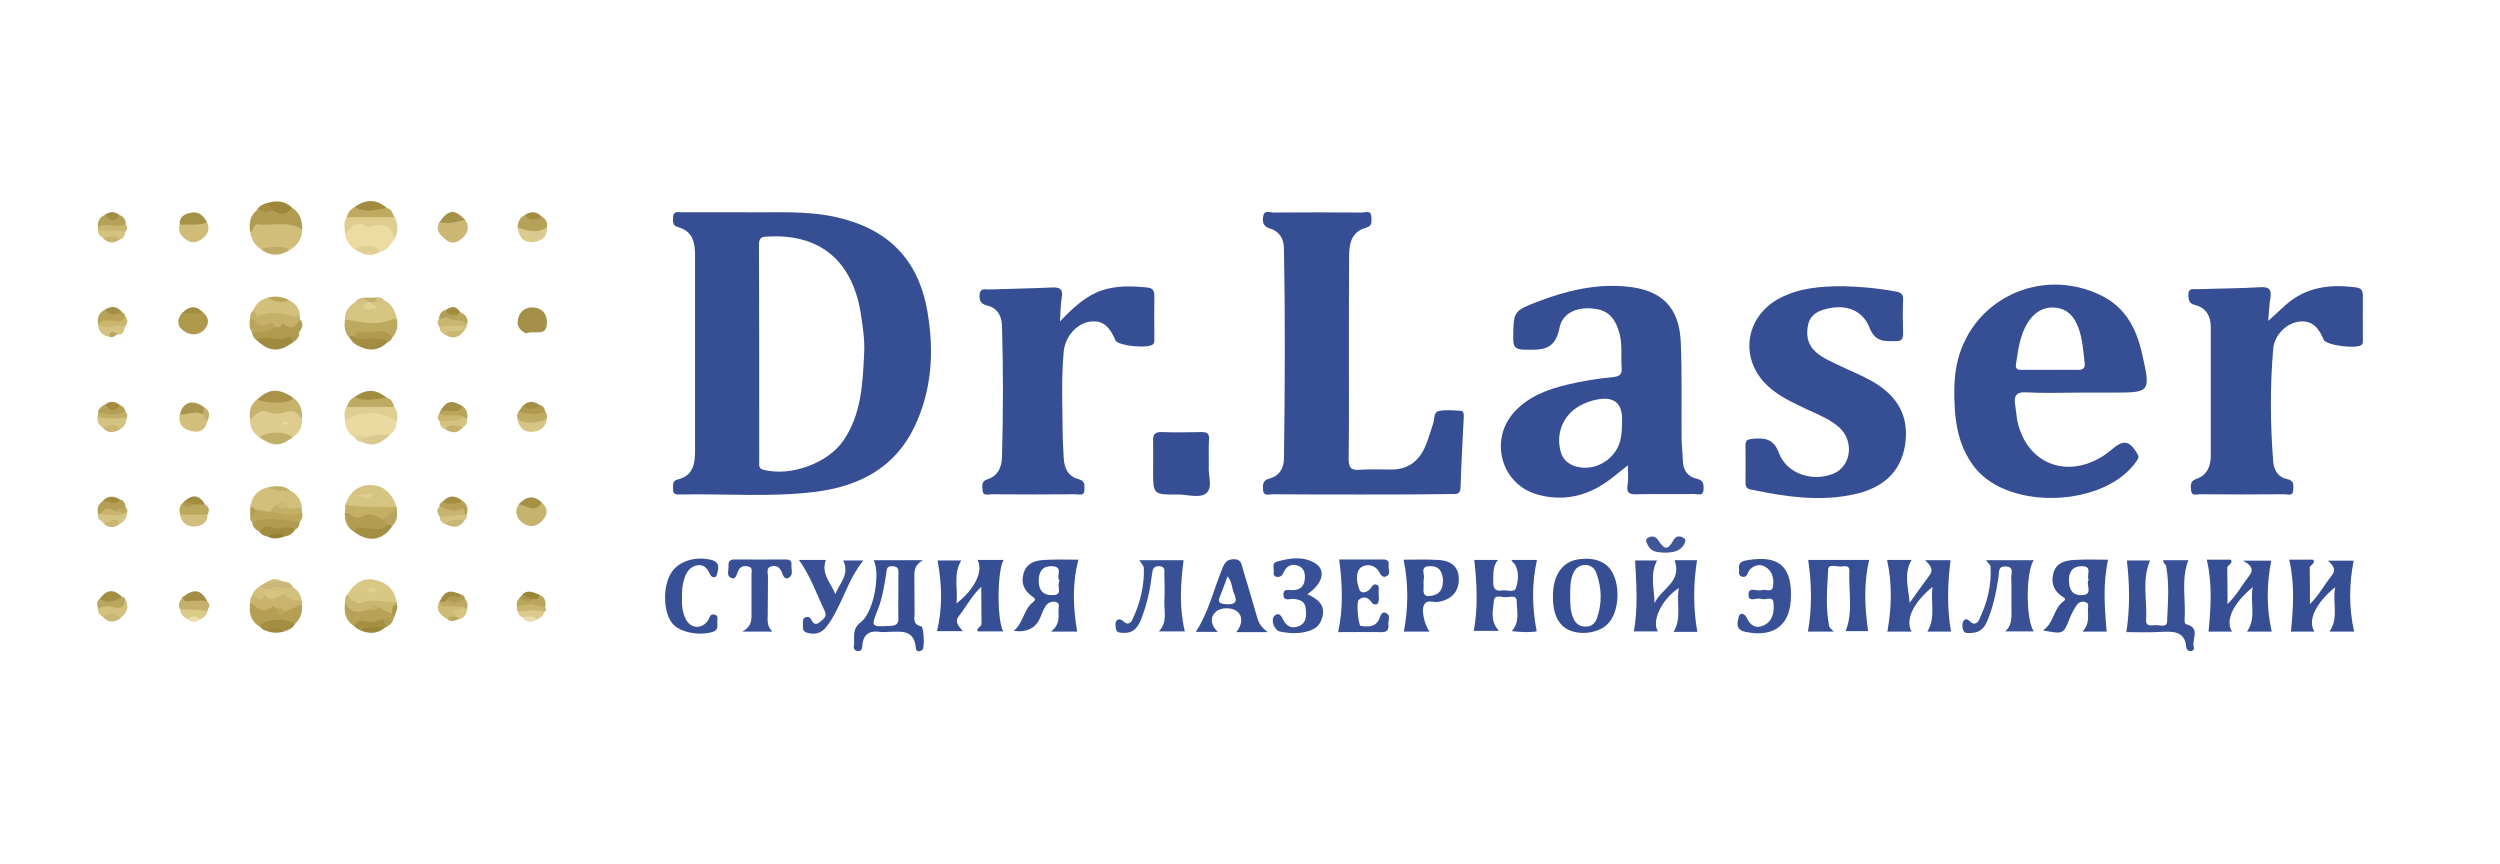 <?xml version="1.0" encoding="UTF-8"?> <svg xmlns="http://www.w3.org/2000/svg" xmlns:xlink="http://www.w3.org/1999/xlink" version="1.1" id="_Слой_2" x="0px" y="0px" viewBox="0 0 1001 346" style="enable-background:new 0 0 1001 346;" xml:space="preserve"> <style type="text/css"> .st0{fill:#364E93;} .st1{fill:#385095;} .st2{fill:#384F94;} .st3{fill:#374F94;} .st4{fill:#395095;} .st5{fill:#384F95;} .st6{fill:#D1BE79;} .st7{fill:#DECC8E;} .st8{fill:#EADAA1;} .st9{fill:#ECDCA4;} .st10{fill:#D6C481;} .st11{fill:#D2BF7C;} .st12{fill:#D8C785;} .st13{fill:#D6C482;} .st14{fill:#B29C51;} .st15{fill:#A49046;} .st16{fill:#B49F54;} .st17{fill:#BCA85E;} .st18{fill:#C6B26B;} .st19{fill:#D3C07C;} .st20{fill:#DECD8F;} .st21{fill:#AF994D;} .st22{fill:#C5B169;} .st23{fill:#B7A258;} .st24{fill:#CBB773;} .st25{fill:#C6B36E;} .st26{fill:#C8B46D;} .st27{fill:#B29D51;} .st28{fill:#C3AF66;} .st29{fill:#DFCE91;} .st30{fill:#CFBC78;} .st31{fill:#C9B66F;} .st32{fill:#3F5698;} .st33{fill:#BBA75C;} .st34{fill:#B09A4E;} .st35{fill:#B19B50;} .st36{fill:#BEAA61;} .st37{fill:#BEAA62;} .st38{fill:#B5A157;} .st39{fill:#A89348;} .st40{fill:#9F8B40;} .st41{fill:#A48E42;} .st42{fill:#A28D40;} .st43{fill:#C1AE69;} .st44{fill:#D1BE7C;} .st45{fill:#DBCA8E;} .st46{fill:#C4B06A;} .st47{fill:#A59148;} .st48{fill:#D2C07D;} .st49{fill:#AF9A4D;} .st50{fill:#A28C3F;} .st51{fill:#BFAB64;} .st52{fill:#D6C585;} .st53{fill:#BBA75E;} .st54{fill:#D4C280;} .st55{fill:#A18B3F;} .st56{fill:#9C873B;} .st57{fill:#AA954C;} .st58{fill:#A18C3F;} .st59{fill:#CEBA75;} .st60{fill:#B4A056;} .st61{fill:#BAA55B;} .st62{fill:#D3C17F;} .st63{fill:#DAC988;} .st64{fill:#A59147;} .st65{fill:#A58F41;} .st66{fill:#A28D43;} .st67{fill:#D9C98F;} .st68{fill:#D5C483;} .st69{fill:#DFCF95;} .st70{fill:#BAA65F;} .st71{fill:#B6A157;} .st72{fill:#C9B670;} .st73{fill:#C9B879;} .st74{fill:#A38E41;} .st75{fill:#BEAB66;} .st76{fill:#A48F45;} .st77{fill:#A28D41;} .st78{fill:#A59045;} .st79{fill:#D5C381;} .st80{fill:#C9B56E;} .st81{fill:#DBCA8A;} .st82{fill:#C7B470;} .st83{fill:#B9A55B;} .st84{fill:#CAB66F;} .st85{fill:#D5C280;} .st86{fill:#B49F56;} .st87{fill:#BDA960;} .st88{fill:#A08C43;} .st89{fill:#D5C382;} .st90{fill:#B8A45E;} .st91{fill:#AF9A4F;} .st92{fill:#C1AE67;} .st93{fill:#B9A45A;} .st94{fill:#A08B40;} .st95{fill:#9A8539;} .st96{fill:#A38F45;} .st97{fill:#C9B778;} .st98{fill:#C9B775;} .st99{fill:#C9B674;} .st100{fill:#A28C40;} .st101{fill:#A28D44;} .st102{fill:#BAA55C;} .st103{fill:#A18C41;} .st104{fill:#C9B673;} .st105{fill:#9B863A;} .st106{fill:#A18C40;} .st107{fill:#A38E42;} .st108{fill:#C5B16A;} .st109{fill:#BAA55A;} .st110{fill:#B39F57;} .st111{fill:#968033;} .st112{fill:#C2AE67;} .st113{fill:#EBDDAF;} .st114{fill:#C3B173;} .st115{fill:#B19D56;} .st116{fill:#D2C182;} .st117{fill:#E1D197;} .st118{fill:#9B863C;} .st119{fill:#AC974D;} .st120{fill:#AB9548;} .st121{fill:#C3AF67;} .st122{fill:#BFAB65;} .st123{fill:#B19B4F;} .st124{fill:#BCA75D;} .st125{fill:#B9A55C;} .st126{fill:#C6B477;} .st127{fill:#ECDCA3;} .st128{fill:#E1D092;} .st129{fill:#CDB972;} .st130{fill:#E1D093;} .st131{fill:#C2AE65;} .st132{fill:#D7C481;} </style> <path class="st0" d="M545,198c-11.8,0-23.7,0-35.5-0.1c-1.4,0-3.6,1-3.8-1.8c-0.1-2.1-0.1-3.8,2.6-4.5c4.1-1.1,5.8-4.2,5.8-8.3 c0.4-28,0.5-55.9,0-83.9c-0.1-4-1.9-6.8-5.6-7.9c-2.8-0.8-3.1-2.7-2.7-5c0.5-2.6,2.7-1.4,4.1-1.4c11.8-0.1,23.7-0.1,35.5,0 c1.4,0,3.6-1.1,3.7,1.8c0,1.8,0.5,3.6-2.2,4.3c-5.5,1.5-6.7,6-6.7,10.9c-0.1,14-0.1,28-0.1,42c0,13.2,0.1,26.3-0.1,39.5 c0,3.3,0.6,4.8,4.3,4.5c4.1-0.3,8.3-0.1,12.5-0.1c6.3,0.1,10.7-2.7,13.5-8.4c1.5-3.2,2.4-6.6,3.5-9.9c0.6-1.8,0.2-4.6,2.2-5.1 c2.8-0.6,6-0.3,8.9-0.1c1.3,0.1,1.2,1.4,1.2,2.4c-0.5,9.5-1,19-1.3,28.4c-0.1,2.9-2,2.5-3.8,2.5C569,198,557,198,545,198L545,198z"></path> <path class="st0" d="M738.2,114.6c7,0.2,13.9,0.8,20.8,2.1c2.3,0.4,3.1,1.1,3,3.4c-0.2,4.5-0.1,9,0,13.5c0,2.1-0.6,3-2.8,3 c-4.5,0-8.3,0.5-10.6-5.3c-2.8-7.2-9.5-9.5-17-7.7c-3.6,0.8-6.7,2.4-7.6,6.3c-0.9,4.1-0.4,7.9,3,11c3,2.7,6.8,4.1,10.4,5.9 c4,1.9,8.2,3.6,12.1,5.8c10.6,6,15,14.4,13.3,25.5c-1.7,11.1-9.1,17.1-19.4,19.6c-14.2,3.4-28.4,1.2-42.5-1.7c-1.7-0.4-2-1.4-2-2.8 c0-5,0.1-10,0-15c0-2.1,1.1-2.3,2.8-2.5c4.8-0.4,8.4-0.2,10.6,5.7c3.1,8.4,13.7,11.7,21.9,8.2c7-2.9,8.3-12.9,2.3-18.4 c-3.8-3.4-8.5-5.2-13-7.3c-5.4-2.6-10.9-5-15.4-9.1c-11.7-10.6-9.7-27.6,4.1-35.2C720.3,115.2,729.2,114.6,738.2,114.6L738.2,114.6z "></path> <path class="st0" d="M424.4,128.7c5.5-5.7,10.4-10.3,17-12.5c5.8-1.9,11.8-1.7,17.8-1.1c2,0.2,3,0.9,3,3.1c-0.1,5.8,0,11.7,0,17.5 c0,0.6,0,1.4-0.3,1.9c-1.3,2.2-14.3,1-15.3-1.4c-2-4.6-4.5-8.3-10.3-7.4c-5.2,0.8-9.8,5.9-10.4,12c-1,11-0.5,22-0.4,32.9 c0,3.2,0.3,6.3,0.4,9.5c0.2,4.2,1.7,7.6,6.1,8.7c2.6,0.7,2.2,2.5,2.2,4.3c0,2.5-2,1.7-3.3,1.7c-11.3,0.1-22.7,0.1-34,0 c-1.3,0-3.3,0.9-3.5-1.6c-0.1-1.7-0.6-3.6,2-4.4c4.2-1.4,5.7-4.8,5.8-9c0.5-17.5,0.5-35,0-52.4c-0.1-4.1-1.9-7.2-6-8.2 c-2.5-0.6-3.1-1.9-3-4.2c0.2-3.1,2.5-2.1,4-2.2c8.3-0.3,16.6-0.4,25-0.8c3.4-0.2,4.5,0.9,3.9,4.2 C424.6,122.1,424.7,124.9,424.4,128.7L424.4,128.7z"></path> <path class="st0" d="M908.2,128.5c3-2.8,5.1-4.7,7.2-6.6c8.2-7.1,17.8-8.2,28.1-6.8c2.2,0.3,2.6,1.5,2.6,3.4c-0.1,5.7,0,11.3,0,17 c0,0.8,0.1,1.8-0.3,2.4c-1.5,2-14.4,0.5-15.4-1.9c-1.9-4.4-4.3-7.9-9.9-7.2c-4.9,0.6-9.8,5.2-10.3,10.8c-1.3,15.1-1.2,30.2,0,45.3 c0.3,3.4,2,6.2,5.5,6.9c3,0.6,2.6,2.5,2.5,4.5c-0.1,2.5-2.1,1.6-3.4,1.6c-11.3,0.1-22.6,0.1-34,0c-1.3,0-3.3,0.9-3.5-1.6 c-0.1-1.8-0.5-3.6,2-4.5c4.5-1.5,5.9-5.2,5.9-9.4c0-17.1,0-34.3,0-51.4c0-4.5-1.9-7.8-6.4-8.9c-2.4-0.6-2.5-2.1-2.6-4.1 c0-2.8,2-2.2,3.5-2.2c8.5-0.3,17-0.3,25.4-0.8c3.4-0.2,4.5,0.9,4,4.2C908.6,121.9,908.5,124.6,908.2,128.5z"></path> <path class="st0" d="M484,186.5c-0.4,3.2,1.7,8.4-0.8,10.8c-2.5,2.4-7.6,0.7-11.6,0.7c-9.9,0.1-9.9,0-9.9-9.7c0-3.8,0.1-7.7,0-11.5 c-0.1-2.6,0.4-3.9,3.5-3.8c5.3,0.2,10.7,0.1,16,0c2.1,0,3,0.6,2.9,2.8C483.9,179.1,484,182.4,484,186.5L484,186.5z"></path> <path class="st1" d="M851.4,253.1c1.5-9.9,1.3-19.2,0.2-28.7h9.3c-3.4,7.8-1.1,16-1.6,24.1c-0.1,2.2,1.9,2,3.3,1.8 c1.8-0.2,5,1.2,5.1-1.4c0.3-7.4,1-14.9-0.4-22.3c-0.1-0.7-1.3-1-1.1-2.3h10c-3,7.9-0.9,16.1-1.5,24.1c0,0.6,0,1.4,0.8,1.6 c5.7,1.5,2,6,2.9,9.1c0.3,0.8-0.3,1.6-1.3,1.6s-1.6-0.6-1.7-1.4c-0.5-6.7-5.2-6.5-10.1-6.3C860.5,253.3,855.5,253.1,851.4,253.1 L851.4,253.1z"></path> <path class="st2" d="M679.6,253h-9.5c3.4-5.7,1-11.6,2.1-17.6c-6.8,4.6-11,13.1-8.4,17.4h-9.6c1.7-9.4,1-18.7,0.5-28.4h8.8 c-2.9,5.4-1.2,11.2-1,17.1c2.5-5.7,11.2-8.5,8-17.2h9C678,233.8,677.9,243.2,679.6,253L679.6,253z"></path> <path class="st3" d="M755.6,224.2h9.8c-3.3,5.6-1.2,11.3-0.8,17.2c2.7-3.7,5.3-7.5,8-11.1c1.7-2.2,0.4-3.9-1.8-6H781 c-1.2,9.6-1.5,19,0.2,28.6h-9.5c3.5-5.7,1.2-11.8,2.1-17.9c-7.8,6.3-11,13.2-8.4,17.9h-9.7C757.4,243.4,757.7,234,755.6,224.2 L755.6,224.2z"></path> <path class="st3" d="M605.1,224.2h10.3c-2.1,9.4-2,18.9-0.1,28.6c-2.9,0.5-6.3,0.3-10-0.1c3.4-3.8,2-8,2-12c0-2.5-2.5-1.7-4-1.6 c-1.8,0.2-4.8-1.3-5.1,1.3c-0.4,3.9-1.7,8.3,2,12.2h-10.1c1.7-9.3,1.3-18.7,0.2-28.4h9.5c-2.2,2.5-1.8,5.6-1.9,8.5 c-0.1,2.7,0.6,4.2,3.6,3.7c1.9-0.3,4.8,1.1,5.5-1c1-3,1.3-6.5-0.5-9.6C606.1,225.6,605.7,225.1,605.1,224.2L605.1,224.2z"></path> <path class="st3" d="M734.2,252.9h-10.3c1.7-9.6,1.5-19,0.1-28.7h24.4c-2.2,9.4-1.8,18.8-0.4,28.5h-9c3.1-7.8,1.1-16.1,1.5-24.2 c0.1-2-1.7-1.9-2.9-1.7c-2,0.3-5.5-1.3-5.6,1.2c-0.4,7.6-1.1,15.2,0.4,22.8C732.6,251.4,733.2,251.8,734.2,252.9L734.2,252.9z"></path> <path class="st4" d="M795.2,224.3h19.1c-3.2,4.7-3.2,23.8,0,28.5h-11.4c2.3-2.1,2.5-4.5,2.5-7.1c-0.1-4.8,0.1-9.6-0.1-14.5 c0-1.7,1.2-4.3-2.3-4.4c-3.2-0.1-2.5,2.6-2.8,4.3c-0.9,5.9-2.1,11.8-4.4,17.3c-1.1,2.8-2.9,4.9-6.2,5c-1.3,0.1-3,0.4-3.5-1 c-0.5-1.1-0.5-2.9,0.1-3.8c1.1-1.5,2.1-0.1,3.2,0.7c1.2,0.9,2.4,0.1,2.9-0.9c3.3-6.8,5.2-13.9,4.7-21.6 C796.9,226.1,796,225.5,795.2,224.3L795.2,224.3z"></path> <path class="st1" d="M456.2,224.3h17.7c-1.2,9.6-1.8,18.9,0.5,28.5H464c3.5-3.6,2.1-7.8,2.2-11.8c0.2-3.7,0.1-7.3,0-11 c0-1.4,0.5-3.1-1.9-3.3c-2.4-0.2-2.8,1.3-3,3c-0.7,5.8-1.9,11.5-3.9,17c-1.3,3.6-2.9,6.9-7.5,6.7c-1.2-0.1-2.9,0.1-3.1-1.7 c-0.1-1.1-0.5-2.5,0.4-3.3c1.1-1,2-0.1,3,0.7c1.5,1.3,2.7,0.1,3.2-1c3.1-6.5,4.8-13.4,4.6-20.7C457.9,226.4,456.9,225.5,456.2,224.3 L456.2,224.3z"></path> <path class="st1" d="M535.8,253.1c2.1-9.8,1.7-19.3,0.4-29.1c5.3,0,11.5,0,17.6,0c1.7,0,2.5,0.7,2.2,2.4c-0.2,1.5,1.1,3.5-1,4.4 c-1.4,0.6-2.1-0.6-2.7-1.6c-1.8-3.6-6-3.4-7.6-1.8c-2.1,2-1.5,6.1-0.3,8.9c0.7,1.6,3.3,0.9,4.5-0.9c0.6-0.9,1.2-1.7,2.3-1.3 c1.2,0.5,0.8,1.7,0.8,2.6c-0.1,1.8,0.6,3.7-0.6,5.2c-0.2,0.2-1.5,0.1-1.8-0.2c-1.5-2.2-3.2-3.5-5.6-1.5c-1,0.9-0.1,10.3,0.8,10.4 c2.8,0.4,5.7,0.7,7.4-2.6c0.6-1.2,0.8-3.5,2.9-2.5c1.8,0.9,0.7,3,0.8,4.5c0.2,1.9-0.3,3.2-2.7,3.1 C547.3,253,541.3,253.1,535.8,253.1L535.8,253.1z"></path> <path class="st1" d="M717.1,238.5c0,11.7-6.7,16.9-18.2,14.5c-4.3-0.9-3.2-3.9-2.7-6.1c0.5-1.8,2.4-1.3,3.2,0.5c1.4,3,3.6,4.5,6.8,3 c3.8-1.8,4.2-5.6,3.9-9c-0.2-3-3.2-1-4.9-1.6c-1.7-0.7-5.2,1.7-5.1-1.8c0.1-3.3,3.4-1.1,5.2-1.7c1.6-0.5,4.2,1.1,4.6-1.4 c0.4-2.9,0-6.1-3-7.9c-2.3-1.4-4.5-0.7-6.3,1.1c-0.1,0.1-0.2,0.3-0.3,0.4c-0.7,1.3-1,3.1-3.1,2.3c-1.4-0.6-0.7-2-0.9-3.1 c-0.3-2.1,0.9-3,2.8-3.3C708.7,222.7,717.4,223.8,717.1,238.5L717.1,238.5z"></path> <path class="st1" d="M523.5,237.9c4.2,2,7.2,4.3,6,9c-1.1,4.8-4.7,5.9-9,6.5c-2.7,0.3-5.3,0-7.9-0.5c-2.3-0.4-3.9-4.5-2.4-6.2 c1.3-1.5,2.6-0.7,3.3,0.9c1.4,3.2,3.8,4.4,6.8,3c2.9-1.3,2.8-4.3,2.5-7c-0.3-2.9-2.4-3.6-5-3.8c-1.4-0.1-3.8,1.1-3.9-1.6 c-0.1-2.8,2.3-1.8,3.7-1.9c2.7-0.1,4.4-1.2,4.8-4c0.3-2.5-0.1-4.9-2.7-5.8c-2.5-0.9-4.6,0.1-5.7,2.6c-0.5,1.1-1.1,2-2.6,1.9 c-1.5-0.1-1.5-1.2-1.4-2.2c0.1-1.4-0.8-3.3,1.2-3.9c5-1.4,10.2-2.3,15,0.4C531.1,228,529.9,233.5,523.5,237.9L523.5,237.9z"></path> <path class="st5" d="M309.3,252.9h-12.1c4.1-2.2,3.7-5.1,3.7-7.9c0-5,0-10,0-14.9c0-1.2,0.6-2.9-1.3-3.3c-1.8-0.4-3.4,0.1-4.1,1.9 c-0.6,1.3-0.8,3.5-2.7,2.7c-2.1-0.8-1-3.2-1.1-4.9c-0.2-1.9,0.9-2.6,2.8-2.5c6.6,0.1,13.3,0,19.9,0c1.5,0,2.7,0.3,2.5,2.1 c-0.2,1.7,0.9,3.9-0.9,5.1c-1.5,1.1-2.4-0.3-2.8-1.7c-0.7-1.9-1.9-3.3-4.1-2.8c-2.7,0.6-1.5,2.9-1.6,4.5c-0.1,5,0,10-0.1,14.9 C307.3,248.6,307.1,250.9,309.3,252.9L309.3,252.9z"></path> <path class="st4" d="M319.9,224.2h10.8c-2.1,5.5,2,9.2,3.8,13.7c1.5-4.3,5.9-7.8,3.1-13.5h8.1c-5.1,6.2-7.3,13.5-10.8,20.1 c-1.2,2.3-2.5,4.7-4.2,6.7c-1.9,2.4-4.6,3.1-7.7,2.1c-1.8-0.6-1.5-2-1.5-3.3c0-1.1-0.3-2.5,1.2-2.9c1.1-0.3,1.8,0.2,2.3,1.3 c0.7,1.6,2,1.8,3.2,0.7c1.3-1.1,3.2-2.2,2-4.5C327,238,324.7,230.9,319.9,224.2L319.9,224.2z"></path> <path class="st3" d="M273.1,239.3c-0.2,2.7,0.1,5.7,1.4,8.4c1.9,4.1,6.5,4.4,9,0.7c0.7-1,0.7-2.8,2.6-2.3c1.7,0.4,1.1,1.8,1.1,2.9 c0,1.5,0.5,3.3-1.8,4c-5.3,1.7-13.4,0.2-16.2-3.4c-3.7-4.6-3.9-14.9-0.4-20.3c3-4.7,9.8-6.7,16.1-5.1c3.8,1,2.6,3.9,2.1,6 c-0.3,1.4-2.1,1.2-2.8-0.4c-1-2.4-2.6-4-5.3-3.4c-2.9,0.7-4.2,2.9-5,5.7C273.2,234.3,273,236.6,273.1,239.3L273.1,239.3z"></path> <path class="st6" d="M121,92c0,3.7-1.9,6.2-4.9,8c-3.7,0.4-7.4-0.2-11.1,0.2c-2.6-1.7-4.4-4-4.8-7.2c0.4-3.9,2.9-5.1,6.3-4.3 c2.5,0.6,4.9-0.1,7.4-0.2C116.9,88.4,119.4,89.2,121,92L121,92z"></path> <path class="st7" d="M120.9,167.9c0.2,3.2-1.2,5.5-3.7,7.2c-4.4-0.9-8.9-0.9-13.4,0c-2.4-1.7-3.8-4-3.7-7.1c1.3-3.9,4.1-5.1,7.8-4.1 c2.2,0.5,4.3,0.4,6.4-0.1C117.9,163,120.2,164.2,120.9,167.9L120.9,167.9z"></path> <path class="st8" d="M141.9,175.2c-2.2-1.5-3.6-3.5-3.7-6.2c0.9-3.4,2.7-4.8,6.4-4.4c3.1,0.3,6.2,0.1,9.3,0.4 c2.8,0.3,4.1,1.6,4.9,3.9c0,2.2-0.9,3.9-2.7,5.1c-3,1.1-6,2-9.2,1.9C145.3,175.8,143.7,175,141.9,175.2L141.9,175.2z"></path> <path class="st9" d="M142.1,99.9c-2.2-1.4-3.5-3.4-3.9-5.9c2-5.3,2.8-5.8,8-4.5c1.6,0.4,2.9,0,4.3-0.2c6.1-0.7,7.3,0.4,7.4,6.6 c-1.7,2-2.9,4.6-5.9,5C148.9,99.2,145.5,99.6,142.1,99.9L142.1,99.9z"></path> <path class="st10" d="M138.1,128c-0.1-3.2,1.4-5.4,4-6.9c1.7,0.1,3.2-1.7,5-0.3c0.2,0.4,0.3,0.9,0.4,1.3c0.1,0.3,0.4,0.7,0.6,0.6 c0.7-0.4-0.3-0.6-0.2-1c-0.1-0.4,0.1-0.8,0.4-1.1c0.6-0.4,1.2-0.5,1.8-0.5c1.3-0.2,2.6,0.3,3.9,0.2c3.1,1.6,4.3,4.6,5,7.8 c-2.2,2.3-4.8,3.1-8,2.2c-2.6-0.8-5.2,0.2-7.8,0.1C141,130.3,139.2,130,138.1,128L138.1,128z"></path> <path class="st11" d="M100.2,203c0.6-4.1,2.8-6.8,6.9-7.9c2.9,0.6,5.9,0.6,8.8,1.1c3.1,1.7,5,4.1,5,7.8c-2.2,0.8-4.3,1.2-6.2-0.5 c-0.9-0.9-1.9-1.4-3.1-0.7c-1.3,0.8-2.2,2-3.6,2.6c-2,0.4-4,0.4-5.8-0.6C101.4,204.4,100.8,203.7,100.2,203L100.2,203z"></path> <path class="st12" d="M139.1,238c2.4-3.9,5.6-6.7,10.4-5.9c4.9,0.8,8.4,3.6,9.3,8.9c-1.3,1.3-3,1.3-4.7,1.2c-3-0.3-5.8-0.3-8.8,0.2 C142.5,242.8,139.2,242.3,139.1,238L139.1,238z"></path> <path class="st13" d="M138.3,202c1.7-4.8,4.9-7.8,10.1-7.8c5,0,8.6,3.2,10.4,8.8C151.9,204.7,145,205.4,138.3,202z"></path> <path class="st14" d="M121,92c-5.4-3.9-11.7-1.4-17.6-2.2c-2.1-0.3-1.7,2.5-3.2,3.2c-0.6-3.5-0.2-6.6,2.8-9c2-0.4,4.1-0.3,6.2-0.4 c2.7,1.4,5.2,0.4,7.8-0.4C120.2,85.3,121.1,88.4,121,92L121,92z"></path> <path class="st15" d="M210.7,133.5c-2-0.9-3.7-2.4-3.4-4.9c0.3-3.4,2.6-5.6,6-5.5c3.7,0.1,5.8,2.6,5.7,6.2 C218.9,135.2,213.8,132,210.7,133.5L210.7,133.5z"></path> <path class="st16" d="M120.9,242c0.3,3.1-0.5,5.8-2.9,7.9c-4.7-0.2-9.4-1-14,1c-3.9-2.3-4.4-5.9-3.8-9.9c3.4,2.7,7.9-0.1,11.3,2.4 c0.7,1.1,1.5,1.4,2.6,0.6C116.3,243.1,118.1,240.7,120.9,242L120.9,242z"></path> <path class="st17" d="M138.1,128c6.5,0.8,13.1,2.8,19.5-0.4c0.3-0.2,0.9,0.3,1.4,0.5c0.3,2.6,0,5-1.9,7c-4.8-1.5-9.5-1.1-14.3-0.1 c-0.9,0.8-1.9,0.1-2.9,0.3C137.9,133.2,137.8,130.6,138.1,128L138.1,128z"></path> <path class="st18" d="M120.9,167.9c-1.5-2.8-3.8-3.9-6.9-2.8c-2.2,0.7-4.3,0.8-6.7-0.2c-3-1.2-5.1,1.2-7.2,3.1 c-0.4-3.1,0.1-6,2.8-8.1c4.7-0.3,9.5,0.8,14.1-0.9C120.3,161.1,121.2,164.2,120.9,167.9L120.9,167.9z"></path> <path class="st19" d="M115.9,120.3c2.4,1.2,3.9,3,4.1,5.8c-0.8,1.7-2.2,1.8-3.8,1.4c-3.8-1-7.6-1.1-11.3-0.4 c-2.5,0.5-3.4-0.7-3.5-2.9c1.1-2.7,3-4.3,5.8-5C110,120.3,113,119.5,115.9,120.3L115.9,120.3z"></path> <path class="st20" d="M157.9,95.9c-0.8-5.4-4.1-6.7-9-5.4c-0.6,0.2-1.4,0.7-1.7,0.5c-4.3-3.2-6.7-0.1-9,2.8 c-0.2-2.3-0.8-4.7,0.6-6.9c3.6-2.9,7.7-0.5,11.6-0.9c2.5-0.2,5.3-1.5,7.6,0.8C159.5,90,159.5,93,157.9,95.9L157.9,95.9z"></path> <path class="st21" d="M81.1,124.9c2.8,2.2,2.8,4.9,0.6,7.2c-2.5,2.5-5.9,2.2-8.4,0.2c-2.6-1.9-2.5-4.7-0.2-7.2 C75.8,123.9,78.5,124.5,81.1,124.9z"></path> <path class="st22" d="M101.4,124.2c0.9,0.6,1.1,2.7,2.3,2.2c5-2.1,9.7-0.9,14.5,0.4c0.5,0.1,1.2-0.4,1.8-0.7 c0.1,0.6,0.1,1.3,0.1,1.9c-0.4,3.6-2.1,5.1-5.7,3.5c-0.8-0.3-1.6-0.1-2.4,0.1c-0.7,0.1-1.3,0.1-2-0.1c-0.9-0.2-1.7-0.9-2.8-0.6 c-3.6,1.1-5.9-0.5-7-3.9C100,125.9,100.6,125,101.4,124.2L101.4,124.2z"></path> <path class="st23" d="M158,246.9c-0.2,0.4-0.4,0.8-0.5,1.2c-1.3,0.7-2.9,0.4-4.3,1c-3.6,1.6-7.6,0-11.1,1.8c-3.9-2.3-4.5-5.9-3.9-10 c3.1,2.3,6.4,3.3,10.1,2c1,0.2,2,0.2,3-0.4c2.2,0.2,4.2,0.9,5.8,2.6C157.4,245.8,157.6,246.4,158,246.9L158,246.9z"></path> <path class="st24" d="M186.2,88c2,2.8,1.2,5.3-1.1,7.4c-1.8,1.6-4.1,2.5-6.3,0.8c-2.3-1.8-4.7-3.8-2.9-7.3 C179.3,88.3,182.6,86.8,186.2,88z"></path> <path class="st25" d="M216.9,201.2c2.6,2.3,2.6,4.7,0.3,7.2c-2.2,2.4-4.9,3-7.6,1.2c-2.6-1.8-3.9-4.5-1.9-7.7 C210.7,200.8,214,203,216.9,201.2L216.9,201.2z"></path> <path class="st26" d="M120.9,242c-2.3,1-4.6,2-6.8,2.9c-1.2,0.1-2.1-0.5-3-1c-0.6-0.4-1.7-1.4-1.8-1.2c-3.7,3.1-6.4,1.1-9-1.7 c-0.3-1.2,0.3-2.1,0.9-3c1.7-0.2,3.4,0.7,5-0.4c2.6,2.2,5.2-0.6,7.8-0.1c2,1.7,5.3,1,7,3.4C120.9,241.3,120.9,241.6,120.9,242 L120.9,242z"></path> <path class="st27" d="M142,213.1c-3.1-1.8-4.1-4.6-3.9-8.1c5.1,1.8,10.9-2,15.7,2.1c1,0.7,1.8,1.6,1.9,2.8c0,2.5-1.7,2.6-3.6,2.8 C148.8,213.1,145.4,211.8,142,213.1L142,213.1z"></path> <path class="st28" d="M153.1,208c-2.6-1.7-5.2-2.9-8.3-1.2c-2.8,1.6-4.4-1.3-6.7-1.8c0.1-1,0.1-2,0.2-3c6.8,1.3,13.7,0.8,20.6,1 c0.1,0.3,0.1,0.6,0,1C158.1,207.1,155.8,207.8,153.1,208L153.1,208z"></path> <path class="st29" d="M158.9,168.9c-4.7-4.6-16.7-4.6-20.7,0.1c-0.1-2-0.8-4.1,0.6-6c0.6-0.4,0.9-1.2,1.5-1.2 c5.9,0.1,11.9-0.9,17.6,1.2C159.3,164.8,159.2,166.8,158.9,168.9z"></path> <path class="st30" d="M82.9,89c1.3,2.7,0.3,4.9-1.8,6.5c-1.7,1.3-3.9,2.2-6,0.8c-2.2-1.4-4.2-3.2-3.1-6.3 C75.5,87.8,79.2,88.7,82.9,89z"></path> <path class="st31" d="M157,245.9c-2-1-4-1.9-5.9-2.9c-0.8,0.1-1.4,0.5-2,1c-0.3,0-0.7-0.1-1,0c-4,1.2-7.9,2.3-9.9-3 c-0.1-1.1-0.1-2.2,1-3c1.1,2.4,4,4,5.6,3.3c4.9-2,9.5,0.4,14.2-0.3c0,0.3,0,0.7,0,1C157.7,243.1,158.2,244.9,157,245.9L157,245.9z"></path> <path class="st11" d="M82.9,168.9c-0.7,3.7-3.5,4.4-6.3,3.7c-3.2-0.7-5.4-2.8-4.6-6.7c3.1-1.9,6.2-2.5,9.6-0.7 C83.1,166.1,82.2,167.8,82.9,168.9L82.9,168.9z"></path> <path class="st32" d="M666.6,221.3c-2.7-0.2-5.4-0.1-6.8-3c-0.5-1-1.3-2.4,0.1-3c1.2-0.6,2.7-0.9,3.9,0.8c2.8,4.2,3.9,4.3,6.3,0.1 c1.1-1.9,2.7-1.5,3.8-1c1.6,0.8,0.7,2.4,0,3.4C672,221.1,669.2,221.2,666.6,221.3L666.6,221.3z"></path> <path class="st33" d="M102.1,204c2,0.3,4,0.6,6,1c4.3-1.4,8.6,0.5,12.9,0.1c0.3,1.5,0,2.9-1.1,4c-0.6,0.6-1.4,0.9-2.2,0.8 c-5.5-0.7-11.1-0.6-16.7-0.8c-0.8-0.5-0.9-1.2-0.8-2.1C101,206,100.9,204.6,102.1,204L102.1,204z"></path> <path class="st34" d="M110.1,131c0.7,0,1.3,0,2,0.1c2.7,0.3,5.1,1.3,7.7,2c0.1,2-1.1,3.2-2.7,4.1c-4.8-0.8-9.7,0-14.4-1 c-1-0.8-1.7-1.7-1.7-3c-0.5-1.1,0.4-1.6,1.1-1.4C104.9,132.2,107.4,130.8,110.1,131L110.1,131z"></path> <path class="st35" d="M101,209c6.3-2.3,12.6-0.8,18.9,0c0.1,1.4-0.5,2.4-1.7,3.1c-4.7,1-9.5-0.6-14.1,1 C102.4,212.1,101,211.1,101,209L101,209z"></path> <path class="st36" d="M157.9,87c-6.4,0-12.8,0-19.1,0c0.5-1.8,1.5-3.2,3.2-4.1c4.3,0.4,8.6-0.7,12.9,0.4 C156.9,83.7,157.2,85.5,157.9,87z"></path> <path class="st37" d="M157.9,162.9c-6.4,0-12.8,0-19.1,0.1c0.6-1.8,1.5-3.2,3.2-4.1c4.3,0.1,8.7-1,12.9,0.4 C156.9,159.7,157.3,161.5,157.9,162.9L157.9,162.9z"></path> <path class="st38" d="M217.1,86.9c1.7,0.9,2.1,2.3,1.9,4.1c-3.2,3.5-7.8,3.5-11.8,0c0.2-2.1,0.8-3.9,2.9-4.8 C212.4,86.8,214.8,86.6,217.1,86.9L217.1,86.9z"></path> <path class="st39" d="M117.1,159c-0.1,0.3,0,0.8-0.2,0.9c-2.4,1.8-11,1.7-13.9,0C107.9,155.6,111.2,155.3,117.1,159L117.1,159z"></path> <path class="st40" d="M102.7,136.1c4.1-2.5,8.7,1.1,12.9-1.2c0.7-0.4,1.5,1.1,1.6,2.2C111.9,141.2,107.5,140.9,102.7,136.1z"></path> <path class="st41" d="M142,213.1c0.6-3.2,2.8-1.6,4.6-1.6c2.9-0.1,6.1,1.6,8.5-1.5c1-0.6,1.8-0.8,1.9,0.8 C153.1,216.4,147.7,217.3,142,213.1L142,213.1z"></path> <path class="st42" d="M104.1,250.9c0-0.2,0-0.4,0.1-0.5c2.3-2.7,11-3,13.9-0.5c-0.9,1.6-2.4,2.3-4.1,2.8c-2.3-0.7-4.6-0.7-6.9,0 C105.9,252.6,104.9,251.9,104.1,250.9L104.1,250.9z"></path> <path class="st43" d="M103.8,175.1c3.9-2.6,10.5-2.5,13.4,0C112,178.9,109.6,178.9,103.8,175.1z"></path> <path class="st44" d="M83.1,206c0,3.4-2.3,4.6-5.2,4.8c-3.2,0.2-5.2-1.6-5.9-4.8C75.8,203.8,79.4,203.6,83.1,206L83.1,206z"></path> <path class="st45" d="M207.2,91c3.9,1.4,7.9,2.7,11.8,0c0.2,3.9-2.1,5.6-5.6,5.9C209.3,97.2,207.7,94.7,207.2,91z"></path> <path class="st46" d="M83.1,241c1.6,1.3,0.1,2.6-0.1,3.9c-3.7,1-7.4,1.1-10.9-0.9c-1.1-2-0.1-3.5,1.1-5 C76.3,240.5,80.3,237.6,83.1,241z"></path> <path class="st47" d="M82.9,89c-3.5,1.6-7.3,0.6-10.9,1c-0.4-3.2,1.9-4.3,4.3-4.8C79.6,84.4,81.5,86.4,82.9,89z"></path> <path class="st48" d="M41.1,246.9c-1.2-0.7-2-1.6-1.8-3.1c0.4-1,0.4-2.6,2-2.2c2.2,0.6,4.5-0.7,6.2,0.1c2.8,1.4,1.6-1.5,2.6-1.9 c1.9,3.3,0.6,5.8-2.1,7.9C45.8,247.2,43.4,247.1,41.1,246.9L41.1,246.9z"></path> <path class="st49" d="M142.1,135c0.1-1.1,0.8-2.4,1.6-2.2c4.4,1.4,9.6-2.5,13.4,2.2c-0.3,1-1,1.7-1.9,2.1c-1.2-0.1-2.4-0.6-3.7-0.4 C148.3,135.9,144.6,138.6,142.1,135L142.1,135z"></path> <path class="st50" d="M104,213.1c1.3-2,2.5-3.1,5.2-1.8c2.7,1.3,6.1-1.7,8.9,0.8c-0.9,1.6-2.3,2.4-4.1,2.7c-2.3-0.7-4.6,0.5-6.9,0 C105.9,214.6,104.8,214.2,104,213.1L104,213.1z"></path> <path class="st51" d="M218.3,164.9c0.9,0.9,0.8,1.9,0.6,3c-4.5,3.4-7.6,3.4-11.7,0c-0.1-1.1-0.4-2.1,0.4-3.1 C211.2,163.8,214.7,164.5,218.3,164.9L218.3,164.9z"></path> <path class="st52" d="M207.2,168c3.9,1.9,7.8,1.3,11.7,0c-0.6,3.7-3.3,4.9-6.4,4.9C209.5,172.9,207.8,170.9,207.2,168z"></path> <path class="st53" d="M83.1,206c-3.7,0-7.3,0-11,0c-0.4-1.6-0.4-3,0.7-4.3c1.7,0.6,3.3-0.4,4.9-0.6c1.6-0.3,3,0.1,4.4,0.9 C83.8,203,84,204.4,83.1,206L83.1,206z"></path> <path class="st54" d="M41,171.1c-1.5-1-2.2-2.3-1.9-4.1c3.9-1.1,7.9-1,11.8,0c-0.3,2-0.9,3.9-2.9,4.9 C45.8,171.2,43.3,172.1,41,171.1L41,171.1z"></path> <path class="st19" d="M120.9,240.9c-2.1-1.3-5.6,0.4-6.8-3c-2.1-0.4-4.5,0.3-6.1-1.7c-0.2-2.7,1.9-2.3,3.3-2.2 c1.9,0.1,3.9,0.2,5.8,0.9C119.4,236.3,120.6,238.4,120.9,240.9L120.9,240.9z"></path> <path class="st55" d="M154.9,83.3c-4.3,0.6-8.7,2.1-12.9-0.4C146.4,79.7,150.7,79.6,154.9,83.3z"></path> <path class="st56" d="M117,83.2c-2.3,3-5,3.1-7.9,0.9c-2.4,0.2-2.2-1.3-2-2.8C110.8,80.1,114.1,80.4,117,83.2L117,83.2z"></path> <path class="st57" d="M81,165.9c-3-1.8-6,0.5-9,0c1.3-5.1,5.5-6.2,9.9-2.7C82.4,164.4,82,165.3,81,165.9L81,165.9z"></path> <path class="st58" d="M154.9,159.3c-4.3,0.2-8.7,1.9-12.9-0.4C146.9,155.6,150.4,155.7,154.9,159.3z"></path> <path class="st23" d="M49,125.1c0.8,0.3,1.1,0.9,1.2,1.7c1,2.7-0.9,2.5-2.5,2.7c-2.4,0.2-4.9-0.5-7.2,0.7c-0.5,0.1-0.9,0.1-1.2-0.3 c-0.5-2.7,0.3-4.8,2.9-6C44.3,124.7,46.7,124.7,49,125.1z"></path> <path class="st16" d="M39.2,205.9c-0.3-2-0.2-3.8,1.7-5c2.2-1.4,4.8-0.5,7.2-0.9c1.4,0.4,2.1,1.4,2.1,2.8c-0.1,3.1-2.9,1.5-4.3,2.5 c-2-1-3.7,0.1-5.5,0.9C39.9,206.4,39.5,206.3,39.2,205.9L39.2,205.9z"></path> <path class="st59" d="M179.1,247.9c-2.7-1.6-4.9-3.5-3.2-7.1c2.9,1.7,6.8-0.6,9.4,2.2c0.2,1.9-3.5,1.8-2.2,4.3 C181.8,248,180.4,247.5,179.1,247.9L179.1,247.9z"></path> <path class="st60" d="M39.2,91c-0.2-2.4,0.7-4,2.9-5c2,0.4,4,0.9,6,0.2c1.6,0.7,2.3,1.9,2.2,3.6c0.2,2.2-1.5,1.7-2.5,1.7 C44.9,91.3,42,91.8,39.2,91L39.2,91z"></path> <path class="st61" d="M110.1,131c-2.6,2.6-6,1.6-9.1,2.1c-1.5-1.9-1.1-4-0.8-6.1c2.2,2,4.1,4.8,7.7,2.3 C108.8,128.8,109.6,130.1,110.1,131L110.1,131z"></path> <path class="st62" d="M39.2,130c0.3,0,0.6,0,0.8,0c3.3,0.2,6.9-1.9,10,1c-0.3,1.7-0.8,3.2-3,2.9c-1.2-0.4-2.1,0.1-2.9,1 C41.2,134.6,39.6,132.9,39.2,130L39.2,130z"></path> <path class="st63" d="M72.1,244c3.6,0.2,7.3-0.3,10.9,0.9c-0.3,1.6-1.5,2.5-2.9,3.1c-1.7-0.1-3.3,0-5-0.1 C73.4,247.1,72.3,245.9,72.1,244z"></path> <path class="st28" d="M120.9,205c-4.3,2.5-8.6,0.2-12.9-0.1c0.7-1.3,1.7-2.3,3-2.9c1.2,0.7,2.8,0.2,4,1c1.7,1.7,4.2-0.7,5.9,1 C121,204.3,120.9,204.7,120.9,205L120.9,205z"></path> <path class="st64" d="M186.2,88c-3.4,0.8-6.7,1.9-10.2,0.9C179.6,83.8,182,83.6,186.2,88z"></path> <path class="st65" d="M142,251c0.4-2.5,2.4-2.7,4.1-2.3c2.5,0.7,4.7,0,6.9-0.7c1.1,0.6,2.5,1.1,1.9,2.9c-0.1,0.2-0.3,0.3-0.5,0.2 c-3.4,1.5-7,1-10.5,1.1C143.3,251.8,142.7,251.4,142,251L142,251z"></path> <path class="st66" d="M83.1,241c-2-0.9-4.1-0.4-6.2-0.4c-1.4,0-3.3,0.8-3.8-1.5C77.8,235.5,80.6,236,83.1,241L83.1,241z"></path> <path class="st67" d="M146.1,175c3.4-0.5,6.7-1.4,10.1-1c-3.1,3.1-6.5,5.3-11.1,3C144.5,175.9,144.2,174.9,146.1,175L146.1,175z"></path> <path class="st68" d="M39.2,205.9c0.3,0,0.6,0,0.9,0c2.5-2,5.5,0.6,8.1-1c0.9,0.1,1.8-0.3,2.8,0c-0.2,2.1-0.9,3.8-2.9,4.8 c-2.3-1-4.9,1.1-7.1-0.8C39.8,208.3,39,207.4,39.2,205.9L39.2,205.9z"></path> <path class="st69" d="M142.1,99.9c3.4-2.5,8.2-2,10,1C148.5,103,145.2,101.9,142.1,99.9z"></path> <path class="st70" d="M50.1,239.9c-0.4,6.2-5.3,2.1-7.9,2.9c-0.8,0.3-2.1,0.3-3,1c-0.2-1.4-0.8-2.9,0.7-4c3-0.3,6-0.8,9.1-0.7 C49.7,239,50,239.3,50.1,239.9L50.1,239.9z"></path> <path class="st71" d="M185.3,200.7c2,1.3,2.2,3.2,1.6,5.3c-0.4,0.3-0.8,0.3-1.2,0.1c-2.6-1.1-5.6-0.2-8.2-1.3 c-0.9-0.4-2.1-0.4-1.6-1.9c0.1-0.8,0.3-1.5,1.1-1.9C179.8,200.4,182.5,199.9,185.3,200.7L185.3,200.7z"></path> <path class="st72" d="M176,131c-0.5-1-1.4-2-0.2-3.1c1-0.6,1.8-1.5,3.1-1.5c2.7,1.2,6.7-0.8,8,3.5c0,0.3-0.1,0.7-0.1,1 C183.3,132.1,179.6,132,176,131L176,131z"></path> <path class="st73" d="M117.2,234.9c-2.8,1.9-6.3-1.6-9.1,1c-0.5,0.5-1.1,0.6-1.7,0.6c-1-0.4-2.7,0.2-2.4-1.8c1-0.6,2.1-1.2,3.1-1.8 c2.1-0.8,4.1-0.7,6.2-0.1C114.9,232.9,116.3,233.3,117.2,234.9z"></path> <path class="st74" d="M142.1,135c3.2,1.8,6.8-0.5,10,1c1,1.5,0.1,1.9-1.1,2.5c-2.3,1.1-4.6-0.2-6.8,0.3c-1.8-0.7-3.3-1.8-4.2-3.6 C140.5,134,141.3,134.8,142.1,135L142.1,135z"></path> <path class="st75" d="M105,100.2c0.2-0.3,0.3-0.8,0.5-0.8c3.6-0.6,7.2-1.2,10.6,0.6C112.4,102.5,108.7,102.7,105,100.2z"></path> <path class="st76" d="M176.1,165c2.6-4.6,4.6-5.1,9.2-2.3c0.4,2.4-1.2,3-2.9,2.9C180.3,165.5,178.1,166.5,176.1,165L176.1,165z"></path> <path class="st77" d="M49,239.1c-2.9,1.6-5.9,2.6-9.1,0.7C42.8,235.9,45.5,235.7,49,239.1z"></path> <path class="st78" d="M216.9,201.2c-2.7,4.6-6.1,1.1-9.2,0.7C210.6,198.8,213.6,198,216.9,201.2z"></path> <path class="st79" d="M50.1,93c-0.1,1.4-0.6,2.4-2.1,2.9c-2.3-0.1-4.8,0.1-7-0.8c-1.2-0.7-1.9-1.7-1.8-3.1 C42.9,91.2,46.7,90.2,50.1,93L50.1,93z"></path> <path class="st80" d="M218.3,243.1c0.2,0.6,0.7,1.4-0.3,1.8c-3.6,0.9-7.2,1.2-10.8-0.1c-0.1-0.6-0.2-1.2-0.3-1.9 C210.5,239.9,214.4,239.9,218.3,243.1L218.3,243.1z"></path> <path class="st81" d="M207.2,244.9c3.6-0.4,7.2-1,10.8,0.1c-0.5,1.5-1.6,2.4-2.9,3.1c-2.1-0.1-4.2,0.2-6.1-1 C208.1,246.6,207.5,245.8,207.2,244.9L207.2,244.9z"></path> <path class="st82" d="M175.9,202.9c2.8,0.7,5.4,2.4,8.6,1c2.1-0.9,1.2,1.2,1.6,2.1c-3.2,1.8-6.5,2.4-10,1 C175.3,205.6,174.5,204.3,175.9,202.9L175.9,202.9z"></path> <path class="st83" d="M218.3,243.1c-3.8-0.9-7.5-2-11.3-0.1c-0.2-1.1-0.2-2.2,0.7-3.1c1.5-1.2,3.3-0.1,4.9-0.6 c1.1-0.4,2.5-0.1,3.4-1.1C218.3,239.1,218.7,240.9,218.3,243.1L218.3,243.1z"></path> <path class="st84" d="M50,131c-3.2-1.8-6.9,1.2-10-1c0.2-2.2,1.8-1.4,3.1-1.7c2.3-0.5,5.4,1.9,7-1.5C51.6,128.3,50.9,129.6,50,131z"></path> <path class="st79" d="M178.2,171.8c-1.3-0.4-2.1-1.4-2.1-2.8c2.8-2.4,6.4-1.4,9.5-2.3c0.8,0.1,1,0.8,1.4,1.3 c0.2,1.4-0.5,2.4-1.7,3.1C183,172.1,180.5,171.3,178.2,171.8L178.2,171.8z"></path> <path class="st85" d="M176.1,207c3.3-0.4,6.7-0.7,10-1c0.3,0,0.5,0,0.8,0c0.1,0.8,0.1,1.6-0.8,2.1c-2.4,1.8-5.3,1.5-8.1,1.7 C176.8,209.2,176.1,208.4,176.1,207L176.1,207z"></path> <path class="st86" d="M48.1,162.2c1.2,0.5,2,1.4,2.1,2.7c-2.1,2.3-7.4,2.3-11,0.1c0.4-1.5,1.5-2.4,2.8-3 C44.1,162.4,46,162.9,48.1,162.2L48.1,162.2z"></path> <path class="st35" d="M119.8,133c-2.9,0.5-5.5,0.1-7.7-2c0.4-0.7,0.8-1.9,1.6-1.2c3.2,2.7,4.8,0.7,6.4-1.9 C121.9,129.8,120.9,131.4,119.8,133L119.8,133z"></path> <path class="st72" d="M50.1,93c-3.5-1.6-7.4,0.3-10.9-1c0-0.3,0-0.7,0-1c3.5-2.4,7.5,0.6,11.1-1.2C51.5,91,50.7,92,50.1,93L50.1,93z "></path> <path class="st87" d="M185.1,243c-2.5-0.1-5-0.3-7.4-0.3c-1.4,0-1.4-1-1.7-1.9l0.1,0.1c0.8-0.8,1.8-1.3,3-1.4 c2.3,0.7,4.8-0.1,7.1,0.3c1.2,1.2,1.1,2.6,0.8,4.1C185.9,244.4,185.5,243.7,185.1,243L185.1,243z"></path> <path class="st88" d="M144.1,138.8c2.2-2.1,6.3,0.9,7.9-2.8c1.5-0.9,2.2,0.2,3.1,1.1C151.9,140.2,148.2,140.8,144.1,138.8z"></path> <path class="st84" d="M186,167c-3,2.1-6.6,1.1-9.9,1.9c-0.6-1-1.4-2.1-0.2-3.2c2.9-0.6,5.8,0.2,8.7-0.4 C185.4,165.2,186.6,165.6,186,167L186,167z"></path> <path class="st89" d="M176,131c3.6-0.8,7.2-0.7,10.9-0.1c-0.2,0.4-0.5,0.7-0.7,1.1c-2.4,1.9-5.2,1.9-8.1,1.9 C176.9,133.3,176,132.5,176,131L176,131z"></path> <path class="st90" d="M156.9,210.7c-0.6-0.3-1.2-0.5-1.9-0.8c-0.4-0.9-1.1-1.6-2-2c1.9-1.3,3.9-2.6,5.8-4 C159.2,206.5,159.1,208.9,156.9,210.7z"></path> <path class="st91" d="M218.3,164.9c-3.6,1.5-7.1,0.7-10.7,0c0.5-0.7,0.9-1.3,1.4-2c2.3-0.6,4.7-0.3,7-0.8 C217.5,162.4,218.1,163.5,218.3,164.9L218.3,164.9z"></path> <path class="st92" d="M39.2,165c3.7,1,7.3,1.3,11-0.1c0.7,0.6,0.9,1.3,0.7,2.1c-3.9,0.9-7.9,0.6-11.8,0 C39.2,166.3,39.2,165.7,39.2,165L39.2,165z"></path> <path class="st93" d="M186,167c-3.2-1.8-6.9,0.4-10.1-1.3c0-0.3,0.1-0.6,0.2-0.8c2.9-1.5,6.9,1.6,9.2-2.3c1.6,1.4,2.2,3.2,1.7,5.3 C186.7,167.7,186.3,167.4,186,167L186,167z"></path> <path class="st19" d="M103.9,234.7c0.2,1.3,1.8,0.2,2.1,1.2c0.6,0.7,0.6,1.4,0,2c-1.6,3.8-3.2,1.4-4.9,0.1 C101.6,236.5,102.8,235.6,103.9,234.7z"></path> <path class="st94" d="M179.1,240c-0.8,1.1-1.9,0.9-3.1,1c2-4.5,4.1-5.1,8.9-2.8C183.9,241.6,180.8,238.7,179.1,240z"></path> <path class="st77" d="M185.3,200.7c-2.7,1-5.4,1.5-8.2,0.3C179.7,198.1,182.4,198.2,185.3,200.7z"></path> <path class="st95" d="M143.9,252.2c3.4-1.3,7-1.2,10.5-1.1C151.2,253.9,147.7,254,143.9,252.2z"></path> <path class="st96" d="M49,125.1c-2.5,0.9-5,1.4-7-1.1C44.7,122.2,47,122.7,49,125.1z"></path> <path class="st94" d="M82.1,202c-1.7,0-3.4,0-5.1,0c-1.2-0.1-2.6,0.2-3.4-1.1C77,197.8,79.8,198,82.1,202L82.1,202z"></path> <path class="st97" d="M41.1,246.9c2.5-1.6,4.9-1.4,7,0.8C45.5,249.4,43.2,249.4,41.1,246.9z"></path> <path class="st98" d="M178.1,209.7c2.4-1.8,5.3-1.4,8.1-1.7C184.1,211.6,181.3,211.4,178.1,209.7z"></path> <path class="st99" d="M41,171.1c2.4-0.4,5-2.2,7.1,0.8C45.5,173.4,43.1,173.7,41,171.1z"></path> <path class="st89" d="M185.1,243c0.6,0.3,1.2,0.6,1.9,0.9c-0.1,1.9-1,3.3-2.9,4c-0.4-0.2-0.7-0.5-0.9-0.9 C179.3,243.4,185,244.6,185.1,243L185.1,243z"></path> <path class="st76" d="M216,162.1c-2.1,2.1-4.5,1.9-7,0.8C211.1,160.4,213.5,160.4,216,162.1z"></path> <path class="st100" d="M48.1,162.2c-2.1,3-4.1,2.2-6-0.2C44.1,160.3,46.1,160.7,48.1,162.2z"></path> <path class="st0" d="M909.6,252.9c-2.2-9.7-2-19.1-0.2-28.4h-11.3c3.9,2.1,4.2,3.9,2.5,6c-2.9,3.8-5.2,8-8.7,11.4v0c0,0,0,0,0,0 c0-5,0-9.9-0.1-14.9c0,0,0,0,0,0c0,0,0,0,0,0c0.6-0.7,1.7-1.4,1.7-2.2c0-1-1.2-0.7-2-0.7c-2.8,0-5.5,0-7.9,0 c2.3,9.9,1.6,19.3,0.7,28.8h9.4c-2.8-4.5,0.4-11.3,8.3-17.8c-1.2,6.1,1.6,12.2-2.3,17.8H909.6z"></path> <path class="st0" d="M401.8,224.2h-10.4c2.4,4.5-1,11.6-8.4,17.4c0.6-6-1.4-11.8,1.9-17.2h-9.5c1.8,9.7,2,19-0.2,28.3h10.3 c-1.7-2.1-3.4-3.7-1.6-6c3.1-3.9,5.3-8.4,9-11.7c0,5,0.1,9.9,0.1,14.9c-0.1,1.2-2,1.3-1.6,2.9h10.3 C399.2,248.5,399.2,229,401.8,224.2z"></path> <path class="st101" d="M48,86.2c-2.1,2.9-4.1,2.2-6-0.2C44.1,84.5,46.1,84.6,48,86.2z"></path> <path class="st102" d="M187,130c-1.9-3-5.8-0.6-8-2.9c0.8-1.2,2.2-1.1,3.3-1.7c0.6-0.3,1.2-0.4,1.8-0.5 C186.3,125.9,187.8,127.3,187,130L187,130z"></path> <path class="st100" d="M217.1,86.9c-2.5,1-5,1.9-7-0.8C212.7,84.3,215,84.7,217.1,86.9z"></path> <path class="st0" d="M942.6,252.9c-2.2-9.7-2-19.1-0.2-28.4h-10.3c2.4,2.1,3.3,3.8,1.5,6c-3,3.7-5.2,8-8.7,11.4l0,0c0,0,0,0,0-0.1 c0,0,0,0,0,0.1c0-5,0-9.9-0.1-14.9c0,0,0,0.1,0,0.1c0,0,0-0.1,0-0.1c0.6-0.7,1.7-1.4,1.7-2.2c0-1-1.2-0.7-2-0.7c-2.8,0-5.5,0-7.9,0 c2.3,9.9,1.6,19.3,0.7,28.8h9.4c-2.8-4.5,0.4-11.3,8.3-17.8c-1.2,6.1,1.6,12.2-2.3,17.8H942.6z"></path> <path class="st103" d="M81.1,124.9c-2.6,1.1-5.3,0.7-8,0.3C75.7,122.5,78.4,122.2,81.1,124.9z"></path> <path class="st104" d="M178.1,133.9c2.2-2.6,5.6-0.4,8.1-1.9C184,135,181.5,136.2,178.1,133.9z"></path> <path class="st105" d="M216,238.1c-0.1,2-1.6,1.8-3,1.8c-1.6,0.1-3.3,0.3-3.9-1.8C211.4,235.8,213.7,237.3,216,238.1L216,238.1z"></path> <path class="st106" d="M184.2,124.9l-1.1,1.2c-2,0.4-4.3,1.6-4.9-1.8C180.3,122.8,182.4,122,184.2,124.9z"></path> <path class="st107" d="M107.1,81.2c0.7,0.9,1.3,1.9,2,2.8c-2.1,1.5-4.1,0.7-6.1-0.1C103.9,82.3,105.5,81.7,107.1,81.2z"></path> <path class="st35" d="M179.1,240c1.1-3.2,4.5,0.5,5.9-1.8c0.9,0.2,1.1,0.9,1.2,1.7C183.8,240.7,181.5,242.4,179.1,240L179.1,240z"></path> <path class="st108" d="M178.2,171.8c2.1-2.6,4.7-1.2,7.2-0.7C183.2,173.7,180.8,173.5,178.2,171.8z"></path> <path class="st103" d="M48.1,200c-2,3.1-4.8,0.1-7.2,0.9C43,198.3,45.4,198.4,48.1,200z"></path> <path class="st109" d="M115.9,120.3c-3.1,1.2-6,0.6-8.8-1.1C110.2,118.4,113.2,118.7,115.9,120.3z"></path> <path class="st82" d="M41,95.1c2.3,0.3,4.9-1.6,7,0.8C45.5,97.7,43.1,97.5,41,95.1z"></path> <path class="st110" d="M178.1,124.2c1,2.2,3.1,1.7,4.9,1.8c-1.1,1.4-2.7,0.8-4.1,1c-1.1,0.3-2.1,0.6-3.2,0.9 C175.9,126.3,176.3,124.8,178.1,124.2z"></path> <path class="st111" d="M107.1,214.8c2.3-0.8,4.6-2.2,6.9,0C111.7,215.6,109.4,216.1,107.1,214.8z"></path> <path class="st112" d="M116,196.2c-3.1,0.9-6,0.2-8.8-1.1C110.2,194.6,113.2,194.1,116,196.2z"></path> <path class="st113" d="M209,247c2.1,0.2,4.3-0.9,6.1,1C212.7,249.7,210.7,249.3,209,247z"></path> <path class="st104" d="M40.9,209c2.3,1.3,5.1-3.2,7.1,0.8c-0.2,0.2-0.4,0.3-0.7,0.3c-1.8,0.6-3.6,0.7-5.4-0.1 C41.6,209.7,41.3,209.3,40.9,209L40.9,209z"></path> <path class="st114" d="M81,165.9c0.3-0.9,0.6-1.8,0.9-2.7c2.5,1.5,2,3.5,1,5.7C82.3,167.9,81.7,166.9,81,165.9L81,165.9z"></path> <path class="st113" d="M75.1,247.9c1.7-1.4,3.4-1.5,5,0.1C78.4,249.4,76.7,249.4,75.1,247.9z"></path> <path class="st115" d="M155,250.8c-0.6-1-1.3-1.9-1.9-2.9c1.5-1.1,2.9-0.7,4.4,0.2C157,249.3,156.3,250.3,155,250.8z"></path> <path class="st116" d="M147.1,121c-1.7-0.7-3.3,1.8-5,0c0.8-1.1,1.8-1.7,3.1-1.8c0.7,1,3.1-0.8,2.9,1.8l0,0.1 C147.7,121.4,147.4,121.4,147.1,121L147.1,121z"></path> <path class="st117" d="M146.1,175c-0.8,0.4-1,1.2-1,2c-1.4,0-2.4-0.7-3.1-1.8C143.2,173.6,144.6,173.5,146.1,175L146.1,175z"></path> <path class="st118" d="M107.1,252.8c2.3-1.6,4.6-1.7,6.9,0C111.7,253.5,109.4,253.5,107.1,252.8z"></path> <path class="st119" d="M209.1,238.1c1.3,0.6,2.6,1.2,3.9,1.8c-1.9,2.2-3.6-0.4-5.4-0.1C208.2,239.3,208.6,238.7,209.1,238.1 L209.1,238.1z"></path> <path class="st120" d="M157,245.9c0.3-1.4-0.7-3.5,1.9-3.9c0.6,1.8-0.6,3.3-0.9,4.9C157.6,246.6,157.3,246.2,157,245.9z"></path> <path class="st121" d="M148.1,121c-1-0.6-1.9-1.2-2.9-1.8c1.9,0,3.9-0.1,5.8-0.1c0.6,1.1-0.4,1.4-1,1.9 C149.4,121,148.7,121,148.1,121L148.1,121z"></path> <path class="st122" d="M50.9,205c-0.6,0.3-1.2,0.6-1.8,1c-0.8-1-2.2,0-3-1c0.5-2.5,3.3-0.3,4.1-2.1C50.9,203.4,51.1,204.1,50.9,205z "></path> <path class="st21" d="M73.7,200.9c1.2,0.2,2.5-0.1,3.4,1.1c-1.5,1.5-2.9,1.3-4.2-0.3C73.1,201.4,73.4,201.1,73.7,200.9z"></path> <path class="st123" d="M102.1,204c0,1.4-0.6,2.4-1.9,3c0-1.3,0-2.6,0-3.9C101,203,101.7,203.2,102.1,204L102.1,204z"></path> <path class="st124" d="M183.1,246.9c0.3,0.3,0.6,0.6,0.9,0.9c-1.6,0.6-3.3,1.5-4.9,0.1C180.1,246.5,181.7,247.1,183.1,246.9z"></path> <path class="st116" d="M150,121c0.3-0.6,0.7-1.2,1-1.9c1.2-0.3,2.1,0.4,3,1.1C152.8,121.4,151.4,120.9,150,121L150,121z"></path> <path class="st125" d="M44.1,134.9c-0.2-0.6-0.7-1.3,0-1.6c1-0.5,2.2-0.4,2.9,0.6C46.1,134.4,45.3,135.3,44.1,134.9z"></path> <path class="st19" d="M113.3,232.9c-2.1,0-4.2,0-6.2,0.1C109.1,231.4,111.2,231.7,113.3,232.9z"></path> <path class="st126" d="M42,210c1.8,0,3.6,0,5.4,0.1C45.5,211.5,43.8,211.3,42,210z"></path> <path class="st0" d="M371.3,124.6c-3.6-20.9-15.9-33.1-36.7-37.7c-12.2-2.7-24.5-1.7-35.6-1.9h0c-9.6,0-17.9,0-26.2,0 c-1.3,0-3.2-0.6-3.3,1.8c0,1.6-0.4,3.5,1.8,4.1c6.2,1.6,7,6.3,7,11.6c0,26,0,51.9,0,77.9c0,5.3-0.7,10.1-7,11.6 c-2.3,0.5-1.7,2.5-1.8,4.1c0,2,1.4,1.9,2.8,1.9c18.1-0.4,36.3,1.2,54.4-1.1c17.2-2.2,31.5-9.5,39.4-25.9 C373.2,156.2,374.1,140.4,371.3,124.6z M346,141.6L346,141.6c-0.6,12.1-1.1,24.3-8.3,34.8c-6.3,9.2-21.3,14.5-32,11.7 c-2-0.5-1.7-1.7-1.7-3c0-29.1,0-58.2-0.1-87.3c0-3.1,1.7-3,3.8-3.1c21.1-1.1,34.2,10.2,37.2,32.4C345.6,131.9,346.3,136.7,346,141.6 z"></path> <path class="st0" d="M679.4,191.7c-3.7-0.8-5.5-3.5-5.6-7.3c-0.1-3.2-0.5-6.3-0.5-9.5c-0.1-12.5,0.2-25-0.3-37.5 c-0.5-14.5-7.7-21.4-22-22.7c-12.2-1.1-23.8,1.7-35.1,6c-10,3.9-9.9,3.9-10,14.7c0,3.3,0.6,4.5,4.3,4.6c6.8,0.1,12.4,0.6,14.2-8.6 c1.2-6.3,7.2-8.6,13.9-7.8c5.5,0.6,8.5,3.7,10.2,10.1c1.1,4.4,0.5,8.9,0.8,13.4c0.2,2.7-0.6,3.6-3.5,3.9c-6.1,0.6-12.2,1.5-18.2,3 c-8,1.9-15.6,4.7-21.4,11.1c-10.1,11.3-5,29.1,9.7,33c10.1,2.7,19.4,0.6,27.9-5.5c2.5-1.8,4.9-3.9,8-6.3c0,3.3,0.3,5.6-0.1,7.8 c-0.6,3.3,0.7,3.9,3.7,3.8c7.7-0.2,15.3,0,23-0.1c1.4,0,3.6,1,3.7-1.8C682.2,193.9,682.1,192.3,679.4,191.7z M649.5,167.9 c-0.1,2.5,0,5-0.5,7.4c-1.4,8.2-10,13.7-17.9,11.5c-3.2-0.9-5.5-2.9-6.3-6.3c-1.8-7.1,1.1-14.2,7.5-17.9c2.3-1.3,4.8-2.2,7.5-2.7 C646.2,158.8,649.5,161.4,649.5,167.9L649.5,167.9z"></path> <path class="st0" d="M811.5,157.1c7.1,0.4,14.3,0.1,21.5,0.1h0c4.2,0,8.3,0,12.5,0c15.6,0,15.7,0,12.2-15.5 c-2.2-9.9-6.5-18.5-16.2-23.3c-24.5-12.2-53.3,1.8-58.2,28.6c-0.5,2.8-0.7,5.6-0.8,8.5c-0.1,11.3,0.9,22.4,8.2,31.7 c13.8,17.5,52.6,15.8,65-2.9c0.6-0.9,0.8-1.5,0.1-2.6c-3.1-5.2-5.4-5.8-9.9-2c-1.3,1.1-2.6,2.1-4,3c-15.1,9.4-31.1,2.4-34.3-15 c-0.3-1.8-0.4-3.6-0.7-5.4C806.2,158.5,807.3,156.8,811.5,157.1z M807.2,145.8c0.9-5.7,1.5-11.5,4.7-16.6c2.6-4.1,6.2-6.5,11.2-6 c4.8,0.5,7.5,3.7,9.1,8c1.7,4.6,1.9,9.4,2.5,14.1c0.3,2.3-0.8,2.8-2.9,2.8c-3.7-0.1-7.3,0-10.9,0h0c-3.7,0-7.3,0-10.9,0 C808.2,148.2,806.8,148,807.2,145.8z"></path> <g> <polygon class="st0" points="843.5,253 843.5,253 843.5,253 "></polygon> <path class="st0" d="M844.1,224.1c-4.4,0-9-0.2-13.7,0.1c-3.6,0.2-7.1,1.2-8.2,5.2c-1,3.7-0.1,6.9,3.2,9.2c0.8,0.5,2.2,1.2,0.9,2.1 c-4.2,3-3.8,8.8-8.3,11.7c8.3,1.6,8.2,1.6,10.9-5.3c0.7-1.7,1.6-3.3,2.6-4.8c0.8-1.2,2.2-1.7,3.6-1.2c1.5,0.5,0.9,1.9,0.9,3 c0.1,3,0.5,6.1-2.2,8.8h9.7C842.7,243.1,841.9,233.7,844.1,224.1z M833.3,238.3c-4,0-4.9-2.9-4.9-6.1c0-3.1,1.3-5.4,5-5.5 c4.7-0.1,1.9,3.5,2.9,5.5C834.9,234,838.6,238.3,833.3,238.3z"></path> </g> <path class="st0" d="M431.8,224.1c-4.4,0-9.1-0.2-13.7,0.1c-3.5,0.2-7,1.2-8.2,5.2c-1.2,3.9,0,6.8,3.1,9.2c1,0.7,2.2,1.3,0.6,2.5 c-3.8,3-3.8,8.3-7.7,11.5c5.3,0.7,8.9-1.1,10.7-5.5c0.6-1.5,1.2-3.1,2.1-4.5c0.9-1.3,2.3-1.9,3.9-1.6c2,0.4,1.2,2.1,1.2,3.3 c0.1,2.9,0.5,6-3,8.6h10.5C429.7,243.4,429.2,234,431.8,224.1L431.8,224.1z M424.3,232.5c-1.5,2,1.7,5.8-2.9,5.8 c-3.9,0.1-5.6-2.2-5.5-6c0.1-3.5,1.5-5.7,5.3-5.6C426.2,226.9,422.5,231,424.3,232.5L424.3,232.5z"></path> <path class="st0" d="M368.9,250.8c-3.8-0.8-2.6-3.6-2.7-5.9c-0.1-4.6,0-9.3-0.1-14c0-2.4,0-4.6,3.4-6.6h0h-19.7 c2.8,5.2,0.1,20.8-5.1,24.8c-3.5,2.7-2.6,5.6-2.7,8.6c-0.1,1-0.6,2.5,1.1,2.9c2.1,0.5,2.1-1.3,2.2-2.5c0.5-4.2,2.9-5.7,6.9-5.1 c1.1,0.2,2.3,0,3.5,0c5-0.1,10.3-1.1,11,6.4c0.1,1.6,1.5,1.7,2.6,0.8C370.3,259.7,369.9,251,368.9,250.8z M356.5,250.6 c-7.8,0.4-7.8,0.5-5-6.6c1.8-4.5,2.5-9.3,3.3-14c0.3-1.6-0.1-3.4,2.5-3.3c3,0.1,2.4,2.1,2.4,3.9c0,2.8,0,5.6,0,8.5v0 c0,2.7-0.1,5.3,0,8C359.9,249.4,359.2,250.5,356.5,250.6z"></path> <path class="st0" d="M645.7,229.4c-2.3-4.4-7-6.3-13.4-5.5c-6.8,0.9-10.6,6.4-10.5,15.2l0,0c0,7.3,2.5,11.8,7.2,13.5 c5.2,1.9,12.2,0.4,15.2-3.3C648.1,244.9,648.8,235.2,645.7,229.4z M639.4,247.6c-0.7,2-2.2,3.3-4.5,3.3c-2.5,0-4-1.2-5-3.5 c-1.3-3-1.2-6.2-1.2-8.9v0c0-3.2,0-6,1.1-8.7c0.9-2.2,2.5-3.6,4.9-3.6c2.1,0,3.8,1.2,4.5,3.3C641.4,235.5,641.5,241.6,639.4,247.6z"></path> <path class="st0" d="M575.8,224.2c-4.8-0.3-9.6-0.1-13.8-0.1c2,9.8,1.9,19.2,0.1,28.8h10.3h0c-2-2.5-3.3-8.4-2.3-10.5 c1.2-2.7,3.8-1,5.7-1.4c5.2-0.8,8.3-4,8.3-8.9C584.2,227.3,581.5,224.5,575.8,224.2z M574.2,238.3c-2.8,0.8-4.6,0.6-4.2-3 c0.1-1.2-0.2-2.4,0.1-3.5c0.5-1.8-1.8-5.1,2.4-5.1c4-0.1,5.1,2.4,5.3,5.9l0,0C577.6,235,577.2,237.4,574.2,238.3z"></path> <path class="st0" d="M507.5,253L507.5,253c-3.2-2.3-3.8-4.5-4.4-6.7c-1.8-6.2-3.6-12.4-5.5-18.6c-0.5-1.8-0.6-3.8-3.6-3.8 c-2.7,0.1-3.5,1.2-4.5,3.5c-3.5,8.5-5.5,17.6-10.7,25.6h8.8c-3.1-2.9-3-6.2-0.7-8.1c2.2-1.9,6.4-1.7,8.4-0.1 c2.4,1.8,2.2,5.4-0.3,8.3H507.5z M490.8,241.9c-2.4-0.2-3.4-0.6-2.3-3.2c1.1-2.5,1.9-5.1,3-7.9l0,0h0v0c1.9,2.2,1.7,4.7,2.6,6.8 C495.7,241.2,494.4,242.2,490.8,241.9z"></path> <path class="st127" d="M116,169.3c-0.9,0.9-1.9,0.9-3,0.3C113.9,168.4,115,169.4,116,169.3z"></path> <path class="st128" d="M147.1,121c0.3,0,0.7,0,1,0c0.9,0.6,1.8,1.2,3.5,2.3c-2.6-0.1-4.3,1.7-5.9-0.1 C145,122.3,146.8,121.9,147.1,121z"></path> <path class="st129" d="M115.1,203c-1.5,0.2-3.3,1.8-4-1C112.8,200.6,114.3,200.1,115.1,203z"></path> <path class="st130" d="M146.6,236.5c1.5-1.3,2.8-1.2,4.2-0.6C149.7,237.6,148.4,237.9,146.6,236.5z"></path> <path class="st130" d="M149.4,197.5c-2.3,3.5-4.6,1-6.6,0.9C144.7,198.1,146.6,197.9,149.4,197.5z"></path> <path class="st61" d="M111.1,243.9c1.4-0.9,2.2,0.1,3,1c-0.3,0.8-0.8,1.6-1.7,1.4C111.2,246.1,111.2,244.9,111.1,243.9L111.1,243.9z "></path> <path class="st131" d="M149.1,244c0.2-1.3,0.4-2.5,2-1C151.1,244.8,150.2,244.5,149.1,244z"></path> <path class="st132" d="M106.1,238c0-0.7,0-1.4,0-2c0.7,0,1.3,0,2,0c2,0.7,4.3,0.5,6,2C111.4,238.1,108.8,242.1,106.1,238L106.1,238z "></path> <path class="st26" d="M46.1,204.9c1.1,0.1,2.3-0.2,3,1c-3,1-6,0.1-9,0C41.7,203.6,43.6,202.7,46.1,204.9L46.1,204.9z"></path> </svg> 